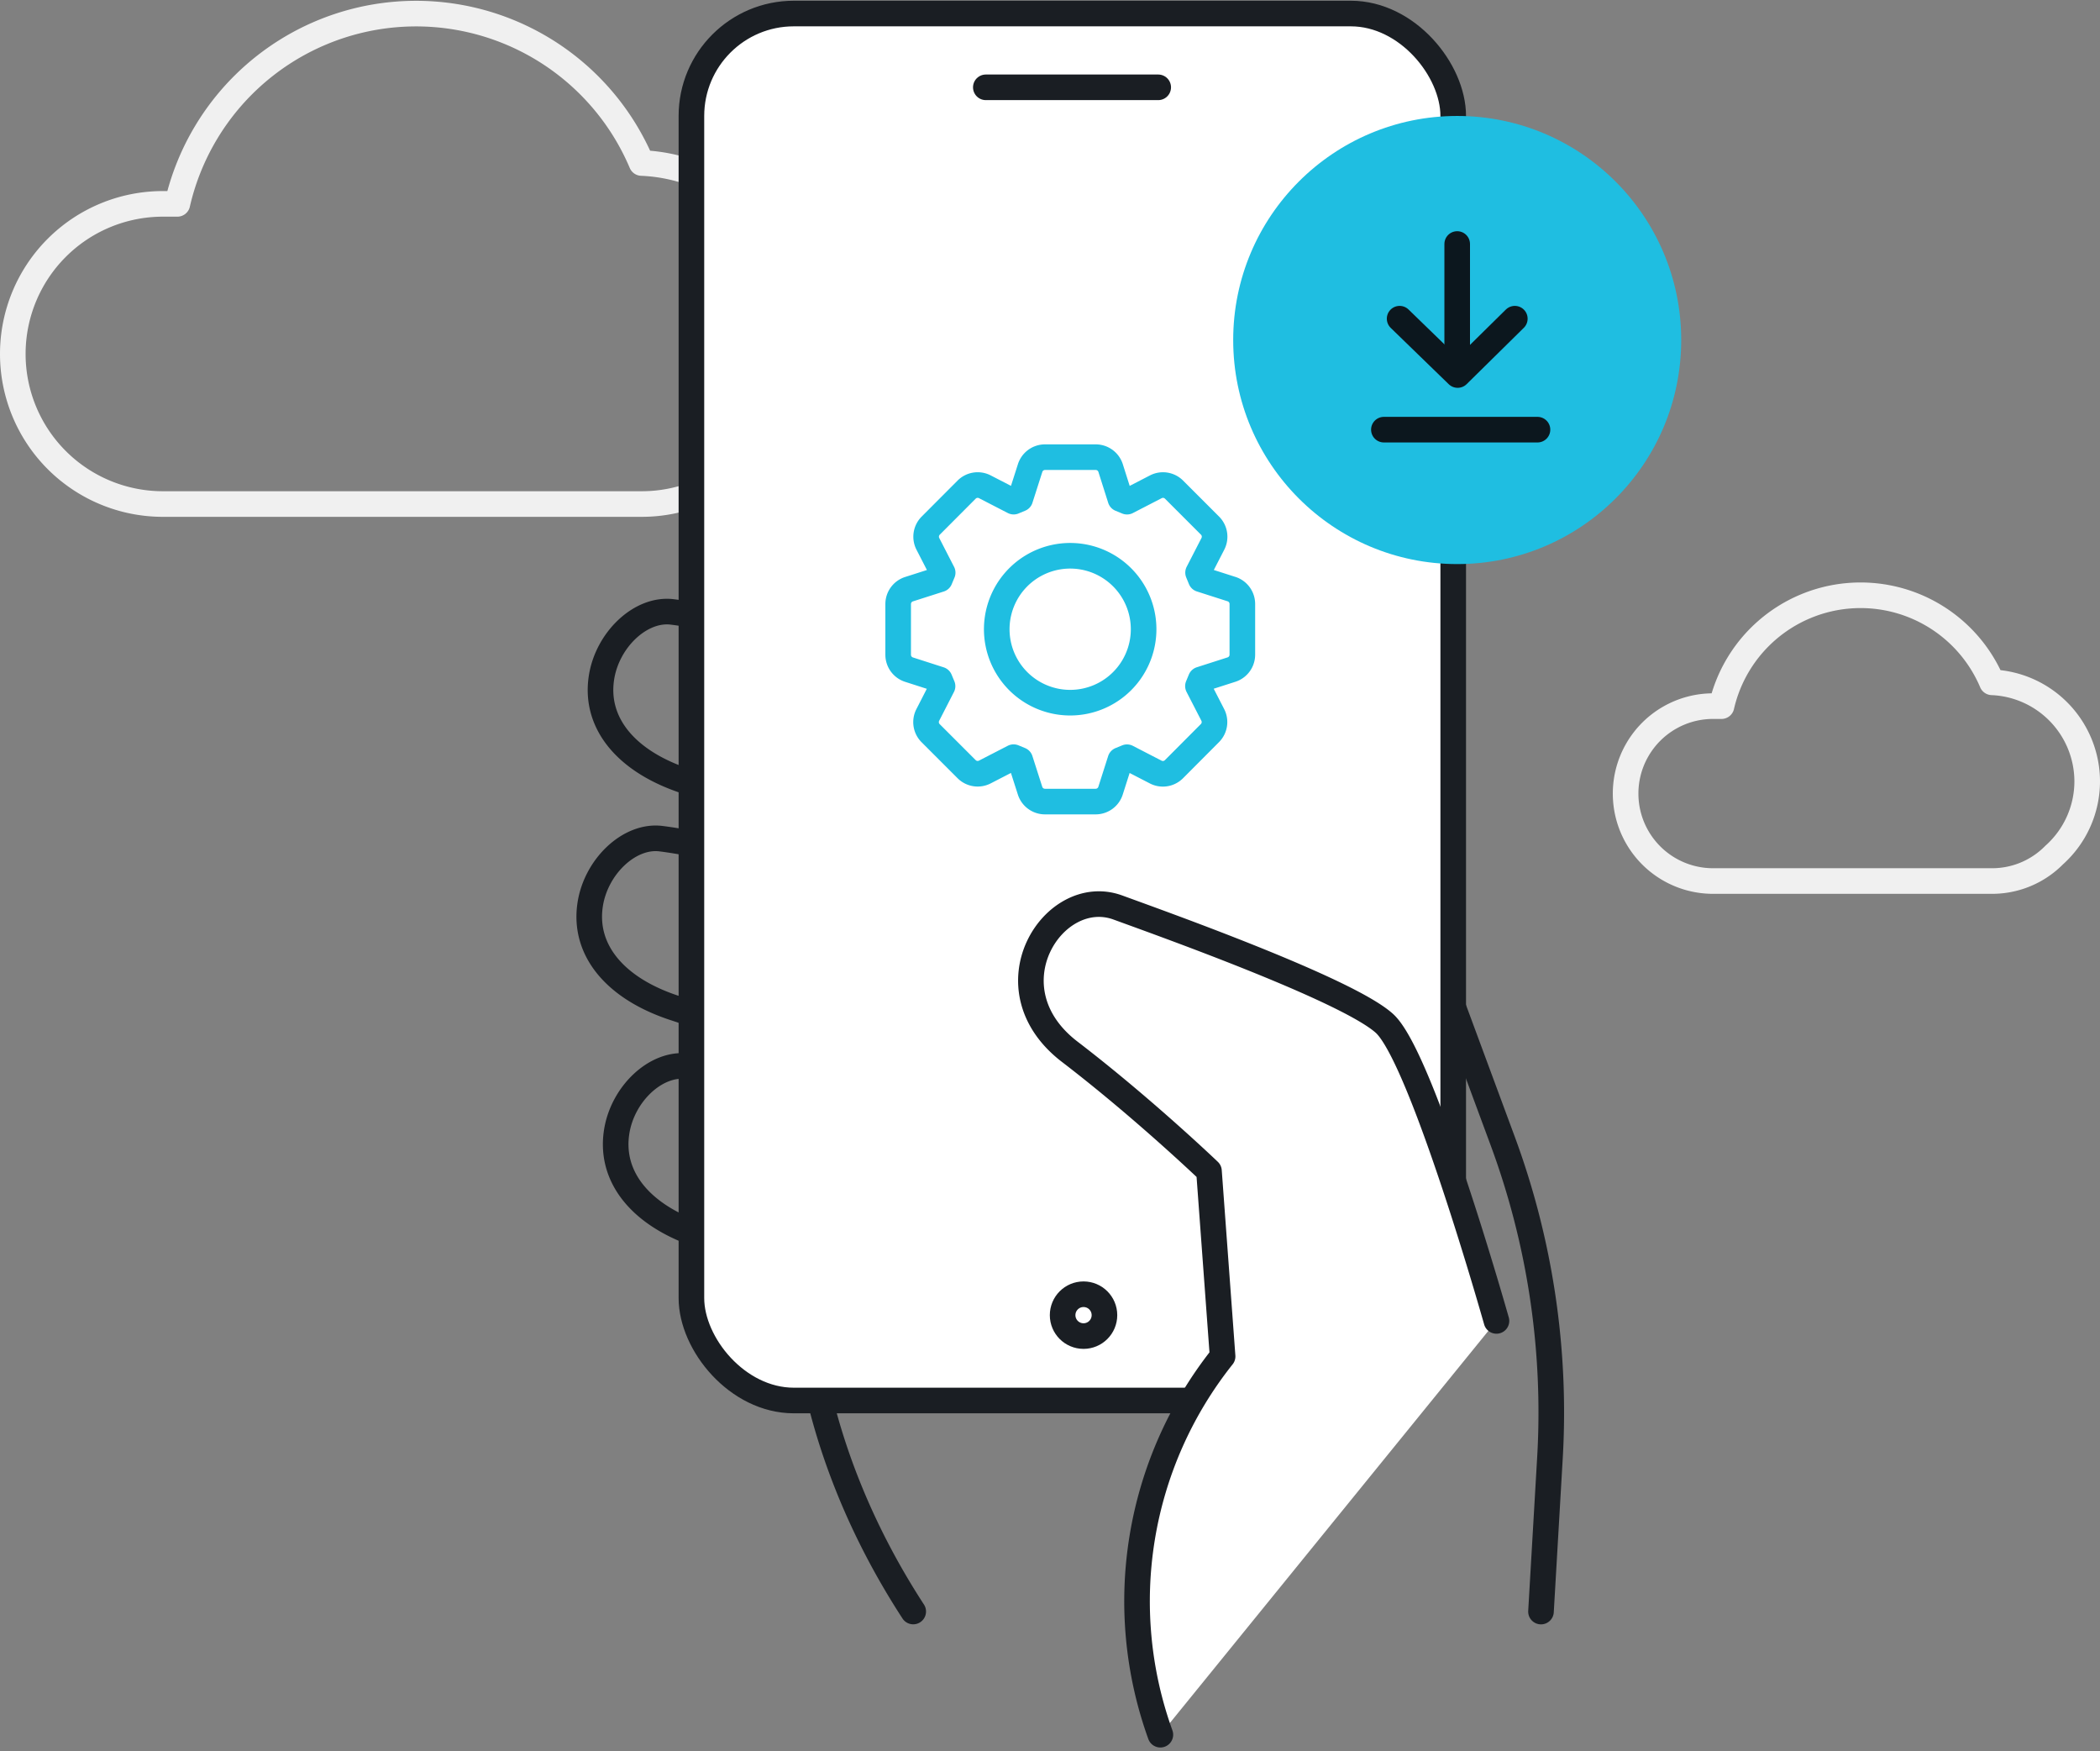 <svg xmlns="http://www.w3.org/2000/svg" width="164.06" height="136.766" viewBox="0 0 164.06 136.766">
  <rect x="0" y="0" width="164.06" height="136.766" fill="#808080" stroke="none"/>
  <g id="illustration_step4" transform="translate(1 1.057)">
    <g id="Group_17402" data-name="Group 17402" transform="translate(17346.516 12430.353)">
      <g id="Group_17406" data-name="Group 17406" transform="translate(-17354.938 -12439.629)">
        <g id="Group_18189" data-name="Group 18189" transform="translate(8.422 9.277)">
          <path id="Path_78769" data-name="Path 78769" d="M70.31,34.24A13.318,13.318,0,0,0,57.543,20.95a19.132,19.132,0,0,0-36.265,3.192H20.144a11.722,11.722,0,0,0,0,23.444H57.551a11.671,11.671,0,0,0,8.327-3.481A13.261,13.261,0,0,0,70.31,34.24Z" transform="translate(-8.422 -9.277)" fill="none" stroke="#f0f0f0" stroke-linecap="round" stroke-linejoin="round" stroke-width="2"/>
        </g>
      </g>
      <g id="Group_18190" data-name="Group 18190" transform="translate(-17228.938 -12394.196)">
        <g id="Group_18189-2" data-name="Group 18189" transform="translate(8.422 9.277)">
          <path id="Path_78769-2" data-name="Path 78769" d="M44.482,23.822a7.76,7.76,0,0,0-7.439-7.744,11.148,11.148,0,0,0-21.131,1.86h-.661a6.83,6.83,0,1,0,0,13.66h21.8A6.8,6.8,0,0,0,41.9,29.571,7.727,7.727,0,0,0,44.482,23.822Z" transform="translate(-8.422 -9.277)" fill="none" stroke="#f0f0f0" stroke-linecap="round" stroke-linejoin="round" stroke-width="2"/>
        </g>
      </g>
      <path id="Path_17149" data-name="Path 17149" d="M294.7,1018.247h-.308a107.167,107.167,0,0,1-12.077-3.332c-4.8-1.512-7.339-4.558-6.785-8.147.457-2.968,3.068-5.446,5.534-5.137,4.337.532,14.634,3.207,15.071,3.32a.5.5,0,0,1,.371.537L295.2,1017.8a.5.5,0,0,1-.5.447Z" transform="translate(-17576.057 -13385.247)" fill="none" stroke="#1a1e23" stroke-linecap="round" stroke-linejoin="round" stroke-width="2"/>
      <path id="Path_17150" data-name="Path 17150" d="M293.819,1035.957h-.307a106.929,106.929,0,0,1-12.078-3.331c-4.8-1.513-7.336-4.559-6.785-8.147.456-2.969,3.07-5.451,5.534-5.138,4.337.532,14.633,3.207,15.071,3.321a.5.5,0,0,1,.371.536l-1.309,12.312a.5.5,0,0,1-.5.447Z" transform="translate(-17576.057 -13385.247)" fill="none" stroke="#1a1e23" stroke-linecap="round" stroke-linejoin="round" stroke-width="2"/>
      <path id="Path_17151" data-name="Path 17151" d="M295.888,1048.734h-.312A107.387,107.387,0,0,1,283.5,1045.4c-4.8-1.513-7.337-4.559-6.785-8.147.456-2.969,3.063-5.449,5.534-5.138,4.337.532,14.634,3.207,15.07,3.321a.5.5,0,0,1,.371.536l-1.3,12.313a.5.5,0,0,1-.5.448Z" transform="translate(-17576.057 -13380.247)" fill="none" stroke="#1a1e23" stroke-linecap="round" stroke-linejoin="round" stroke-width="2"/>
      <path id="Path_17152" data-name="Path 17152" d="M348.929,1079.706l.7-12.006a61.08,61.08,0,0,0-3.7-24.771l-9.233-24.942v36.705H291.431s-.334,11.5,8.454,25.01" transform="translate(-17576.057 -13385.247)" fill="none" stroke="#1a1e23" stroke-linecap="round" stroke-linejoin="round" stroke-width="2"/>
      <g id="Group_17398" data-name="Group 17398" transform="translate(2)">
        <rect id="Rectangle_5886" data-name="Rectangle 5886" width="59.515" height="108.328" rx="8" transform="translate(-17295.5 -12430.353)" fill="#fff" stroke="#1a1e23" stroke-linecap="round" stroke-linejoin="round" stroke-width="2"/>
        <line id="Line_750" data-name="Line 750" x2="13.468" transform="translate(-17272.5 -12424.59)" fill="none" stroke="#1a1e23" stroke-linecap="round" stroke-linejoin="round" stroke-width="2"/>
        <circle id="Ellipse_1645" data-name="Ellipse 1645" cx="1.634" cy="1.634" r="1.634" transform="translate(-17266.5 -12330.325)" fill="#fff" stroke="#1a1e23" stroke-linecap="round" stroke-linejoin="round" stroke-width="2"/>
      </g>
      <path id="Path_17155" data-name="Path 17155" d="M345.45,1057.005h0s-5.812-20.583-8.754-23.239-17.52-7.839-20.82-9.048c-5.032-1.842-10.268,6.281-3.762,11.267,5.776,4.427,10.877,9.317,10.877,9.317l1.064,14.473a30.712,30.712,0,0,0-4.862,29.548" transform="translate(-17576.057 -13385.247)" fill="#fff" stroke="#1a1e23" stroke-linecap="round" stroke-linejoin="round" stroke-width="2"/>
      <g id="Group_17404" data-name="Group 17404" transform="translate(-17277.348 -12395.703)">
        <path id="Path_70620" data-name="Path 70620" d="M26.8,11.057l-2.407-.771-.213-.519L25.336,7.52a1.222,1.222,0,0,0-.22-1.421L22.3,3.283a1.22,1.22,0,0,0-1.421-.219L18.63,4.225l-.518-.213L17.347,1.6A1.222,1.222,0,0,0,16.185.75H12.221a1.221,1.221,0,0,0-1.162.849l-.771,2.409-.515.215L7.522,3.063A1.22,1.22,0,0,0,6.1,3.283L3.291,6.1a1.222,1.222,0,0,0-.22,1.421L4.227,9.77l-.217.519L1.6,11.06A1.22,1.22,0,0,0,.75,12.22v3.963A1.221,1.221,0,0,0,1.6,17.345L4,18.116l.217.519L3.064,20.883a1.22,1.22,0,0,0,.22,1.421L6.1,25.12a1.222,1.222,0,0,0,1.421.22l2.248-1.159.515.213.771,2.407a1.221,1.221,0,0,0,1.162.848h3.963a1.221,1.221,0,0,0,1.162-.851l.766-2.4.519-.213,2.245,1.159a1.22,1.22,0,0,0,1.421-.22L25.107,22.3a1.222,1.222,0,0,0,.22-1.423l-1.157-2.248.215-.518,2.405-.771a1.221,1.221,0,0,0,.849-1.162V12.219a1.222,1.222,0,0,0-.845-1.165Z" transform="translate(-0.75 -0.75)" fill="#fff" stroke="#1fbee1" stroke-linecap="round" stroke-linejoin="round" stroke-width="2"/>
        <path id="Path_70621" data-name="Path 70621" d="M13.1,18.828a5.737,5.737,0,1,1,4.047-1.679A5.736,5.736,0,0,1,13.1,18.828Z" transform="translate(0.347 0.347)" fill="#fff" stroke="#1fbee1" stroke-linecap="round" stroke-linejoin="round" stroke-width="2"/>
      </g>
      <g id="Group_18191" data-name="Group 18191" transform="translate(-17783.902 -13924.352)">
        <g id="icon_check-circle" data-name="icon check-circle" transform="translate(206.092 487.863)">
          <circle id="Ellipse_2" data-name="Ellipse 2" cx="17.5" cy="17.5" r="17.5" transform="translate(326.636 1014.136)" fill="#1fbee1"/>
        </g>
        <g id="Group_17405" data-name="Group 17405">
          <g id="arrow-right" transform="translate(554.728 1512) rotate(90)">
            <g id="Group_2503" data-name="Group 2503" transform="translate(-5.5 -0.001)">
              <path id="Path_4820" data-name="Path 4820" d="M6.962.7l4.4,4.466L6.962,9.7" transform="translate(4.371 -0.701)" fill="none" stroke="#0c171e" stroke-linecap="round" stroke-linejoin="round" stroke-width="2"/>
              <line id="Line_158" data-name="Line 158" x1="9.5" transform="translate(5.5 4.501)" fill="none" stroke="#0c171e" stroke-linecap="round" stroke-width="2"/>
            </g>
          </g>
          <line id="Line_2315" data-name="Line 2315" x2="12" transform="translate(544.5 1526.5)" fill="none" stroke="#0c171e" stroke-linecap="round" stroke-width="2"/>
        </g>
      </g>
    </g>
  </g>
</svg>
